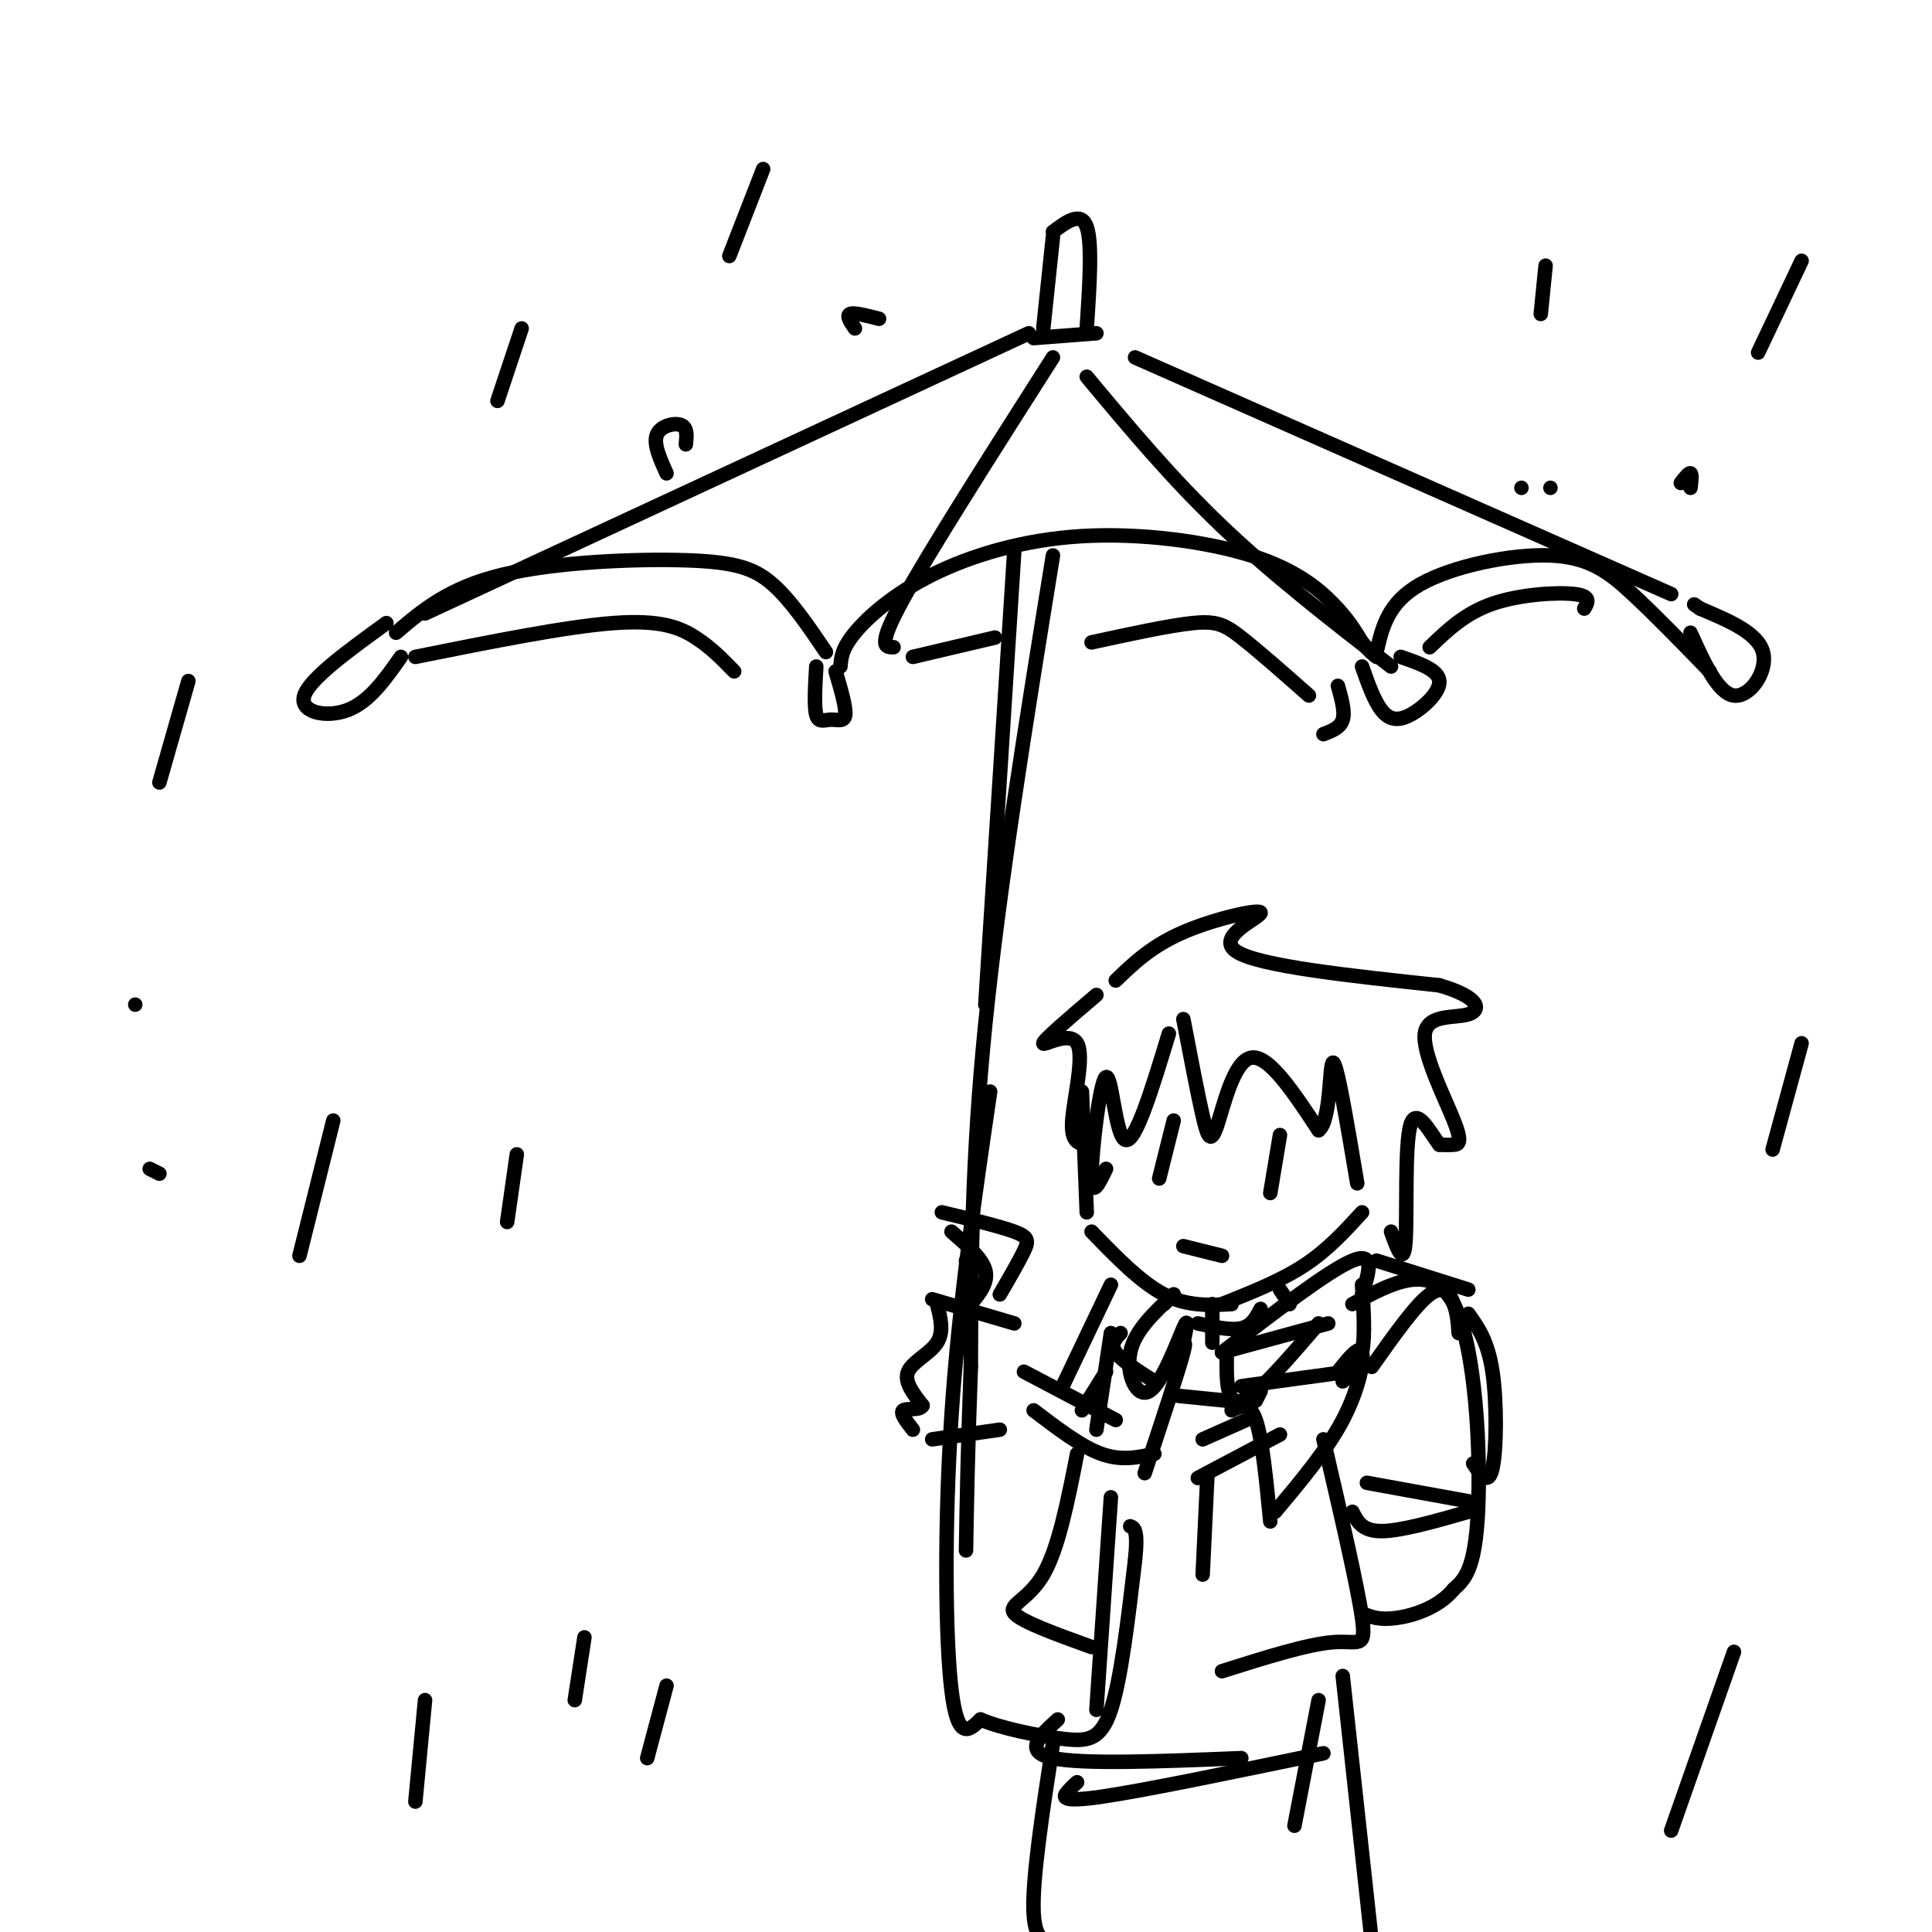 <svg viewBox='0 0 400 400' version='1.1' xmlns='http://www.w3.org/2000/svg' xmlns:xlink='http://www.w3.org/1999/xlink'><g fill='none' stroke='rgb(0,0,0)' stroke-width='3' stroke-linecap='round' stroke-linejoin='round'><path d='M218,49c0.000,0.000 -2.000,19.000 -2,19'/><path d='M218,48c2.917,-2.167 5.833,-4.333 7,-1c1.167,3.333 0.583,12.167 0,21'/><path d='M214,70c0.000,0.000 13.000,-1.000 13,-1'/><path d='M213,69c0.000,0.000 -125.000,58.000 -125,58'/><path d='M82,131c5.470,-4.667 10.940,-9.333 22,-12c11.060,-2.667 27.708,-3.333 38,-3c10.292,0.333 14.226,1.667 18,5c3.774,3.333 7.387,8.667 11,14'/><path d='M174,138c0.146,-1.857 0.292,-3.714 3,-7c2.708,-3.286 7.977,-8.002 16,-12c8.023,-3.998 18.800,-7.278 31,-8c12.200,-0.722 25.823,1.113 35,4c9.177,2.887 13.908,6.825 17,10c3.092,3.175 4.546,5.588 6,8'/><path d='M282,133c1.500,1.833 2.250,2.417 3,3'/><path d='M285,135c1.161,-5.095 2.321,-10.190 9,-14c6.679,-3.810 18.875,-6.333 27,-6c8.125,0.333 12.179,3.524 17,8c4.821,4.476 10.411,10.238 16,16'/><path d='M235,74c0.000,0.000 111.000,49.000 111,49'/><path d='M86,136c15.600,-3.133 31.200,-6.267 41,-7c9.800,-0.733 13.800,0.933 17,3c3.200,2.067 5.600,4.533 8,7'/><path d='M169,138c-0.238,4.137 -0.476,8.274 0,10c0.476,1.726 1.667,1.042 3,1c1.333,-0.042 2.810,0.560 3,-1c0.190,-1.560 -0.905,-5.280 -2,-9'/><path d='M218,74c-12.750,20.000 -25.500,40.000 -31,50c-5.500,10.000 -3.750,10.000 -2,10'/><path d='M225,78c8.750,10.500 17.500,21.000 28,31c10.500,10.000 22.750,19.500 35,29'/><path d='M350,131c2.844,6.289 5.689,12.578 9,13c3.311,0.422 7.089,-5.022 6,-9c-1.089,-3.978 -7.044,-6.489 -13,-9'/><path d='M352,126c-2.167,-1.500 -1.083,-0.750 0,0'/><path d='M282,138c1.238,3.512 2.476,7.024 4,9c1.524,1.976 3.333,2.417 6,1c2.667,-1.417 6.190,-4.690 6,-7c-0.190,-2.310 -4.095,-3.655 -8,-5'/><path d='M80,129c-7.933,5.756 -15.867,11.511 -17,15c-1.133,3.489 4.533,4.711 9,3c4.467,-1.711 7.733,-6.356 11,-11'/><path d='M189,136c0.000,0.000 17.000,-4.000 17,-4'/><path d='M210,114c0.000,0.000 -6.000,94.000 -6,94'/><path d='M218,115c-5.583,34.500 -11.167,69.000 -14,97c-2.833,28.000 -2.917,49.500 -3,71'/><path d='M201,283c-0.667,18.167 -0.833,28.083 -1,38'/><path d='M205,226c-3.244,22.089 -6.489,44.178 -8,67c-1.511,22.822 -1.289,46.378 0,57c1.289,10.622 3.644,8.311 6,6'/><path d='M203,356c4.238,1.821 11.833,3.375 17,4c5.167,0.625 7.905,0.321 10,-6c2.095,-6.321 3.548,-18.661 5,-31'/><path d='M235,323c0.667,-6.333 -0.167,-6.667 -1,-7'/><path d='M226,133c8.067,-1.756 16.133,-3.511 21,-4c4.867,-0.489 6.533,0.289 10,3c3.467,2.711 8.733,7.356 14,12'/><path d='M274,152c1.750,-0.667 3.500,-1.333 4,-3c0.500,-1.667 -0.250,-4.333 -1,-7'/><path d='M296,134c3.644,-3.511 7.289,-7.022 13,-9c5.711,-1.978 13.489,-2.422 17,-2c3.511,0.422 2.756,1.711 2,3'/><path d='M224,226c0.000,0.000 1.000,25.000 1,25'/><path d='M226,255c5.083,5.250 10.167,10.500 15,13c4.833,2.500 9.417,2.250 14,2'/><path d='M253,270c6.083,-2.417 12.167,-4.833 17,-8c4.833,-3.167 8.417,-7.083 12,-11'/><path d='M245,211c1.476,7.720 2.952,15.440 4,20c1.048,4.560 1.667,5.958 3,2c1.333,-3.958 3.381,-13.274 7,-14c3.619,-0.726 8.810,7.137 14,15'/><path d='M273,234c2.622,-1.889 2.178,-14.111 3,-14c0.822,0.111 2.911,12.556 5,25'/><path d='M242,214c-3.458,11.369 -6.917,22.738 -9,22c-2.083,-0.738 -2.792,-13.583 -4,-13c-1.208,0.583 -2.917,14.595 -3,20c-0.083,5.405 1.458,2.202 3,-1'/><path d='M158,35c0.000,0.000 -7.000,18.000 -7,18'/><path d='M108,68c0.000,0.000 -5.000,15.000 -5,15'/><path d='M320,55c0.000,0.000 -1.000,10.000 -1,10'/><path d='M373,54c0.000,0.000 -9.000,19.000 -9,19'/><path d='M39,141c0.000,0.000 -6.000,21.000 -6,21'/><path d='M138,98c-1.378,-3.067 -2.756,-6.133 -2,-8c0.756,-1.867 3.644,-2.533 5,-2c1.356,0.533 1.178,2.267 1,4'/><path d='M177,68c-0.917,-1.333 -1.833,-2.667 -1,-3c0.833,-0.333 3.417,0.333 6,1'/><path d='M315,101c0.000,0.000 0.000,0.000 0,0'/><path d='M321,101c0.000,0.000 0.000,0.000 0,0'/><path d='M348,100c0.833,-1.083 1.667,-2.167 2,-2c0.333,0.167 0.167,1.583 0,3'/><path d='M28,208c0.000,0.000 0.000,0.000 0,0'/><path d='M31,242c0.000,0.000 2.000,1.000 2,1'/><path d='M69,232c0.000,0.000 -7.000,28.000 -7,28'/><path d='M107,239c0.000,0.000 -2.000,14.000 -2,14'/><path d='M373,216c0.000,0.000 -6.000,22.000 -6,22'/><path d='M243,232c0.000,0.000 -3.000,12.000 -3,12'/><path d='M265,235c0.000,0.000 -2.000,12.000 -2,12'/><path d='M245,258c0.000,0.000 8.000,2.000 8,2'/><path d='M193,269c0.000,0.000 17.000,5.000 17,5'/><path d='M194,270c0.733,2.867 1.467,5.733 0,8c-1.467,2.267 -5.133,3.933 -6,6c-0.867,2.067 1.067,4.533 3,7'/><path d='M191,291c-0.511,1.133 -3.289,0.467 -4,1c-0.711,0.533 0.644,2.267 2,4'/><path d='M193,298c0.000,0.000 14.000,-2.000 14,-2'/><path d='M212,284c0.000,0.000 19.000,10.000 19,10'/><path d='M214,292c4.917,3.750 9.833,7.500 14,9c4.167,1.500 7.583,0.750 11,0'/><path d='M253,280c0.000,0.000 22.000,-6.000 22,-6'/><path d='M254,280c-0.083,5.500 -0.167,11.000 3,10c3.167,-1.000 9.583,-8.500 16,-16'/><path d='M243,268c0.000,0.000 -2.000,2.000 -2,2'/><path d='M243,268c-4.048,3.762 -8.095,7.524 -9,12c-0.905,4.476 1.333,9.667 4,8c2.667,-1.667 5.762,-10.190 7,-13c1.238,-2.810 0.619,0.095 0,3'/><path d='M249,298c0.000,0.000 9.000,-4.000 9,-4'/><path d='M248,306c0.000,0.000 17.000,-9.000 17,-9'/><path d='M261,288c0.000,0.000 -1.000,2.000 -1,2'/><path d='M253,280c11.083,-8.500 22.167,-17.000 27,-19c4.833,-2.000 3.417,2.500 2,7'/><path d='M282,266c0.333,5.333 0.667,10.667 0,14c-0.667,3.333 -2.333,4.667 -4,6'/><path d='M257,287c0.000,0.000 22.000,-3.000 22,-3'/><path d='M232,276c-1.083,1.167 -2.167,2.333 -1,4c1.167,1.667 4.583,3.833 8,6'/><path d='M243,282c1.500,-2.917 3.000,-5.833 2,-2c-1.000,3.833 -4.500,14.417 -8,25'/><path d='M250,305c0.000,0.000 -1.000,21.000 -1,21'/><path d='M255,292c1.833,-0.917 3.667,-1.833 5,2c1.333,3.833 2.167,12.417 3,21'/><path d='M264,313c5.356,-6.378 10.711,-12.756 14,-19c3.289,-6.244 4.511,-12.356 4,-14c-0.511,-1.644 -2.756,1.178 -5,4'/><path d='M230,266c0.000,0.000 -10.000,21.000 -10,21'/><path d='M230,276c0.000,0.000 -3.000,20.000 -3,20'/><path d='M229,284c0.000,0.000 -5.000,8.000 -5,8'/><path d='M195,251c6.000,1.444 12.000,2.889 15,4c3.000,1.111 3.000,1.889 2,4c-1.000,2.111 -3.000,5.556 -5,9'/><path d='M197,255c3.167,2.750 6.333,5.500 7,8c0.667,2.500 -1.167,4.750 -3,7'/><path d='M200,261c0.000,0.000 1.000,9.000 1,9'/><path d='M231,203c3.708,-3.577 7.417,-7.155 14,-10c6.583,-2.845 16.042,-4.958 16,-4c-0.042,0.958 -9.583,4.988 -5,8c4.583,3.012 23.292,5.006 42,7'/><path d='M298,204c8.497,2.470 8.741,5.145 6,6c-2.741,0.855 -8.467,-0.111 -9,4c-0.533,4.111 4.126,13.299 6,18c1.874,4.701 0.964,4.915 0,5c-0.964,0.085 -1.982,0.043 -3,0'/><path d='M298,237c-1.798,-2.357 -4.792,-8.250 -6,-4c-1.208,4.250 -0.631,18.643 -1,24c-0.369,5.357 -1.685,1.679 -3,-2'/><path d='M227,206c-5.488,4.673 -10.976,9.345 -11,10c-0.024,0.655 5.417,-2.708 7,0c1.583,2.708 -0.690,11.488 -1,16c-0.310,4.512 1.345,4.756 3,5'/><path d='M274,298c3.533,15.200 7.067,30.400 8,37c0.933,6.600 -0.733,4.600 -6,5c-5.267,0.400 -14.133,3.200 -23,6'/><path d='M223,301c-1.933,9.822 -3.867,19.644 -7,25c-3.133,5.356 -7.467,6.244 -6,8c1.467,1.756 8.733,4.378 16,7'/><path d='M230,310c0.000,0.000 -3.000,44.000 -3,44'/><path d='M219,356c-3.667,3.333 -7.333,6.667 -1,8c6.333,1.333 22.667,0.667 39,0'/><path d='M223,369c-0.600,0.533 -1.200,1.067 -2,2c-0.800,0.933 -1.800,2.267 7,1c8.800,-1.267 27.400,-5.133 46,-9'/><path d='M273,352c0.000,0.000 -5.000,26.000 -5,26'/><path d='M218,361c-2.167,14.083 -4.333,28.167 -4,35c0.333,6.833 3.167,6.417 6,6'/><path d='M278,347c0.000,0.000 6.000,55.000 6,55'/><path d='M121,339c0.000,0.000 -2.000,13.000 -2,13'/><path d='M138,349c0.000,0.000 -4.000,15.000 -4,15'/><path d='M359,342c0.000,0.000 -13.000,37.000 -13,37'/><path d='M88,352c0.000,0.000 -2.000,21.000 -2,21'/><path d='M280,270c8.200,-4.422 16.400,-8.844 21,0c4.600,8.844 5.600,30.956 5,43c-0.600,12.044 -2.800,14.022 -5,16'/><path d='M301,329c-3.133,3.867 -8.467,5.533 -12,6c-3.533,0.467 -5.267,-0.267 -7,-1'/><path d='M283,307c0.000,0.000 22.000,4.000 22,4'/><path d='M280,313c1.000,2.000 2.000,4.000 6,4c4.000,0.000 11.000,-2.000 18,-4'/><path d='M284,283c4.533,-6.422 9.067,-12.844 12,-15c2.933,-2.156 4.267,-0.044 5,2c0.733,2.044 0.867,4.022 1,6'/><path d='M304,272c2.022,2.822 4.044,5.644 5,12c0.956,6.356 0.844,16.244 0,20c-0.844,3.756 -2.422,1.378 -4,-1'/><path d='M285,261c0.000,0.000 19.000,6.000 19,6'/><path d='M251,270c0.000,0.000 0.000,8.000 0,8'/><path d='M265,267c0.000,0.000 2.000,3.000 2,3'/><path d='M248,274c3.417,0.750 6.833,1.500 9,1c2.167,-0.500 3.083,-2.250 4,-4'/><path d='M244,289c0.000,0.000 10.000,1.000 10,1'/></g>
</svg>